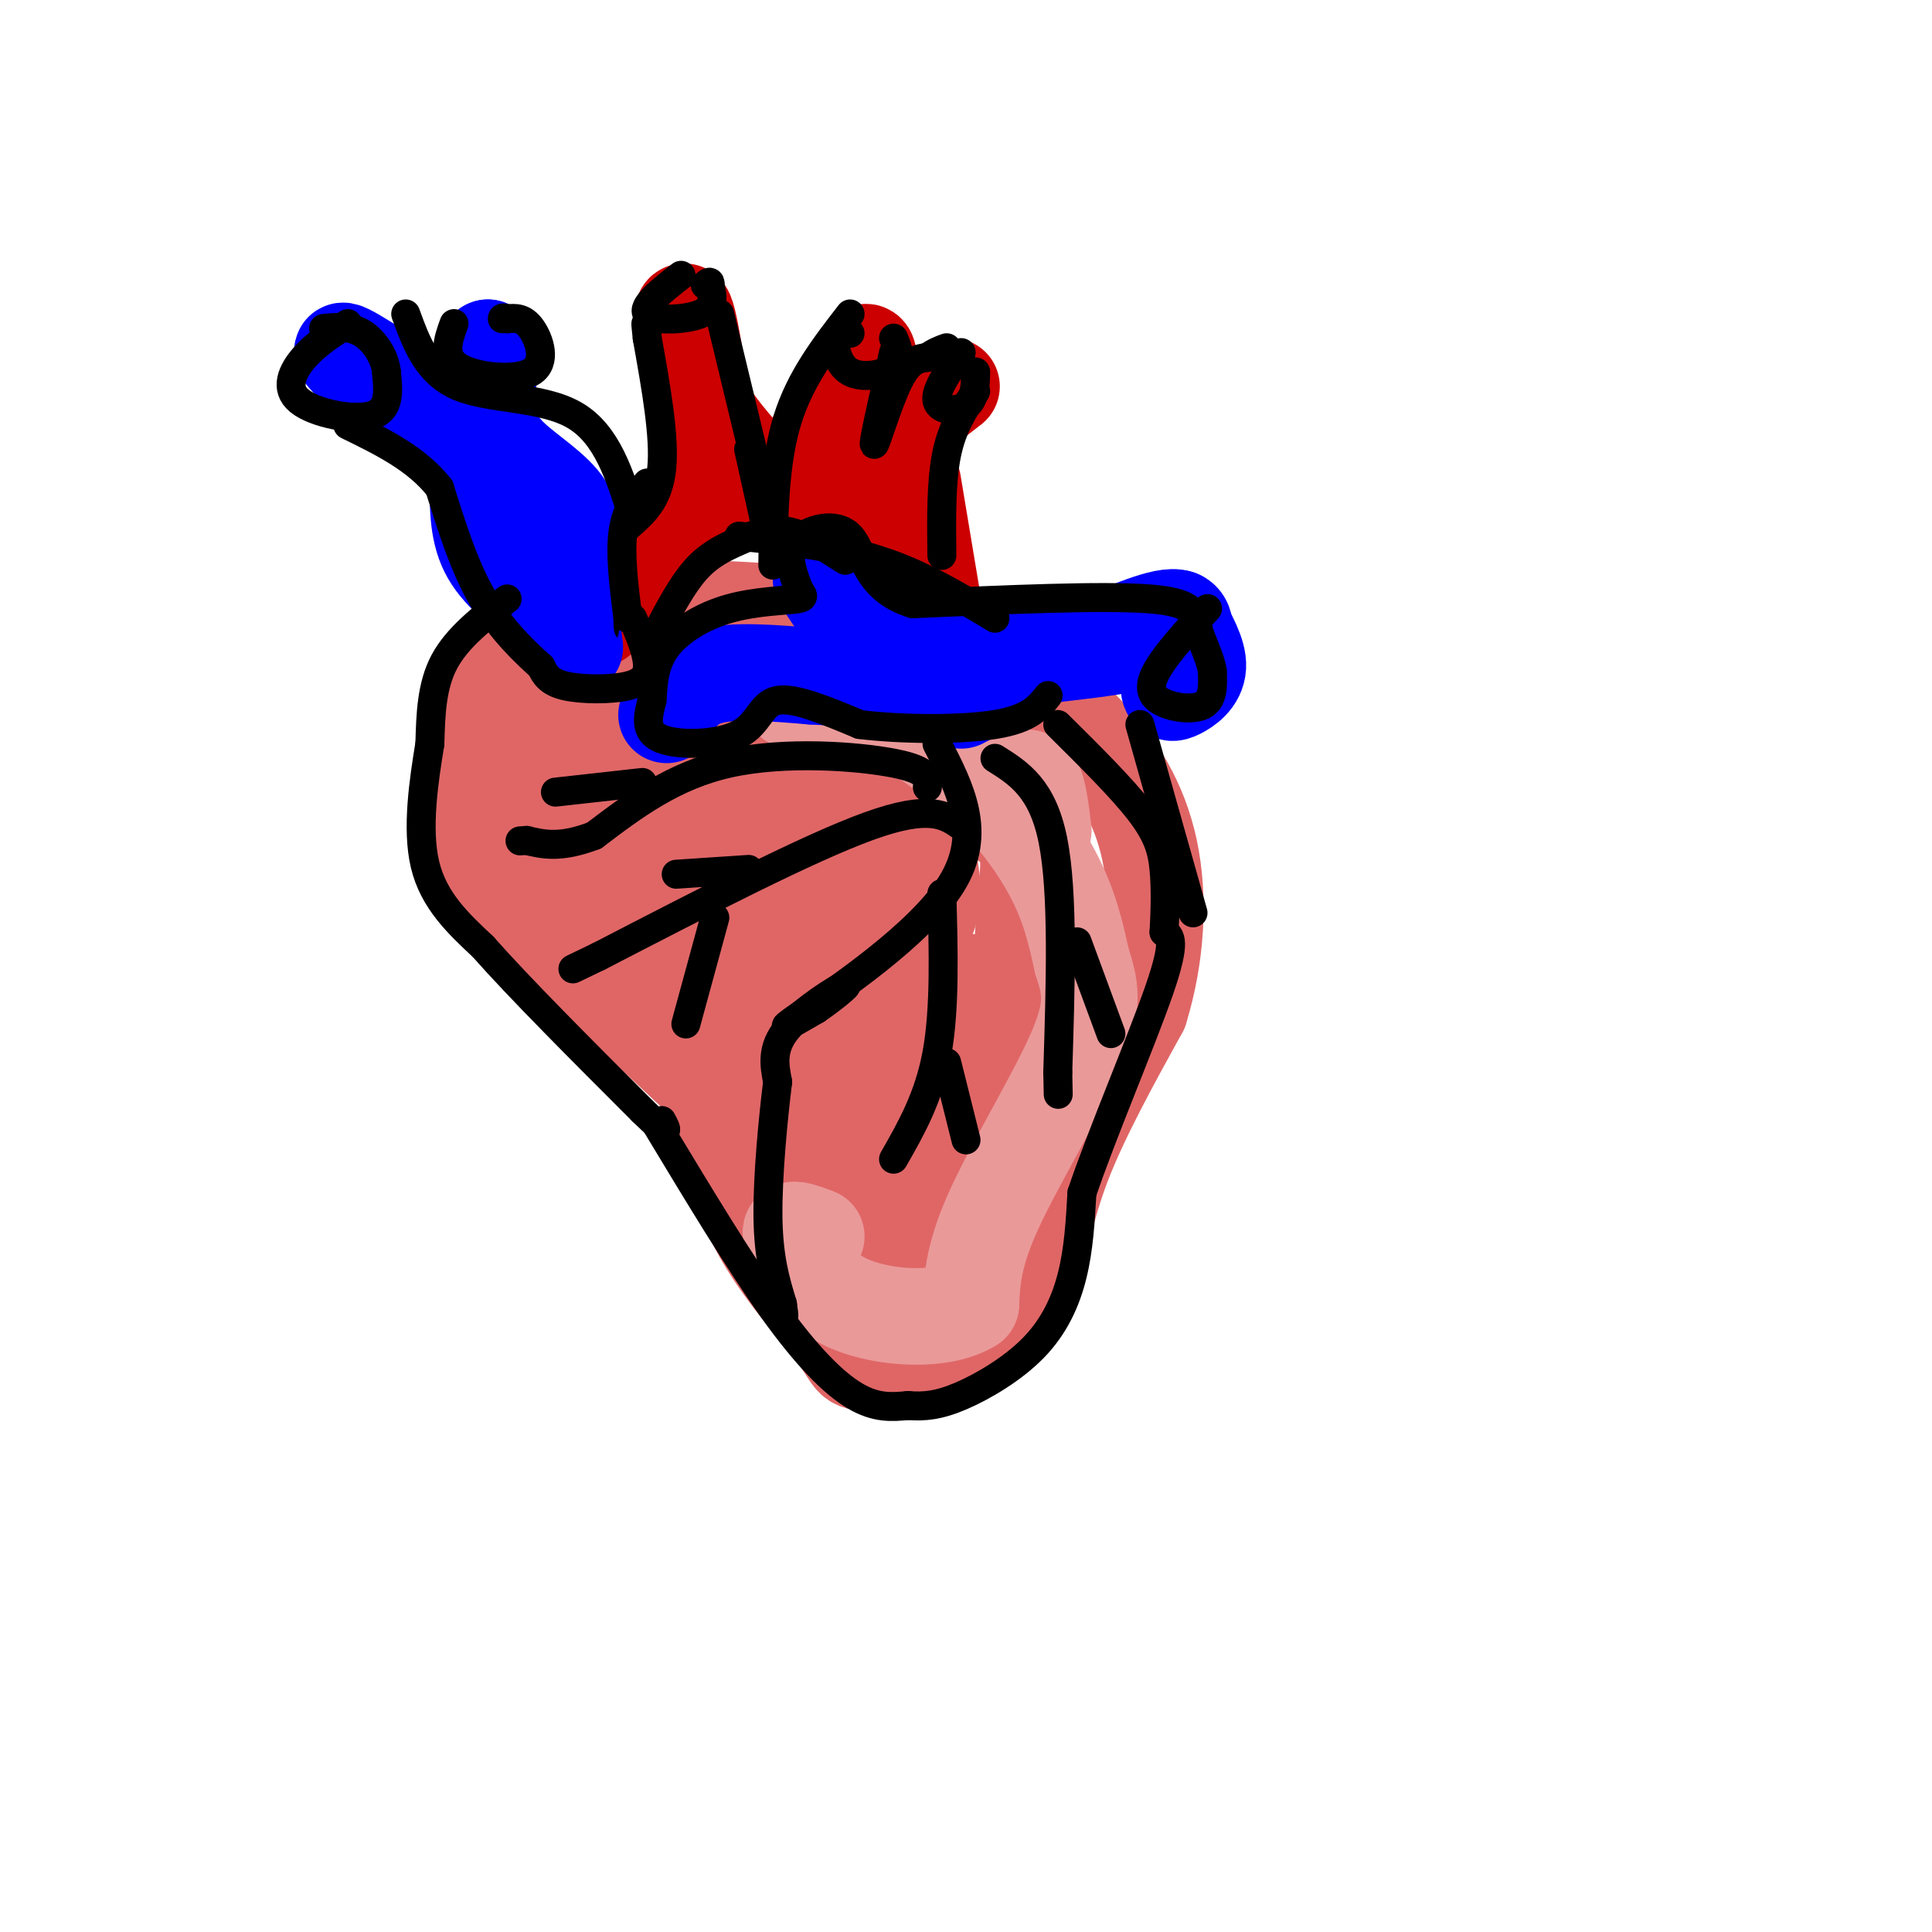 <svg viewBox='0 0 400 400' version='1.1' xmlns='http://www.w3.org/2000/svg' xmlns:xlink='http://www.w3.org/1999/xlink'><g fill='none' stroke='rgb(224,102,102)' stroke-width='20' stroke-linecap='round' stroke-linejoin='round'><path d='M145,141c0.000,0.000 0.000,-1.000 0,-1'/><path d='M138,139c-13.423,-1.003 -26.845,-2.006 -33,-2c-6.155,0.006 -5.041,1.022 -5,8c0.041,6.978 -0.989,19.917 0,28c0.989,8.083 3.997,11.309 12,19c8.003,7.691 21.002,19.845 34,32'/><path d='M146,224c6.536,9.943 5.876,18.799 10,28c4.124,9.201 13.033,18.746 17,24c3.967,5.254 2.990,6.215 7,6c4.010,-0.215 13.005,-1.608 22,-3'/><path d='M202,279c5.667,-2.583 8.833,-7.542 11,-14c2.167,-6.458 3.333,-14.417 7,-24c3.667,-9.583 9.833,-20.792 16,-32'/><path d='M236,209c3.452,-11.190 4.083,-23.167 2,-33c-2.083,-9.833 -6.881,-17.524 -13,-24c-6.119,-6.476 -13.560,-11.738 -21,-17'/><path d='M204,135c-10.702,-4.357 -26.958,-6.750 -41,-8c-14.042,-1.250 -25.869,-1.357 -34,0c-8.131,1.357 -12.565,4.179 -17,7'/><path d='M112,134c-5.252,3.246 -9.882,7.860 -4,15c5.882,7.140 22.276,16.807 30,26c7.724,9.193 6.778,17.912 11,30c4.222,12.088 13.611,27.544 23,43'/><path d='M172,248c4.691,6.970 4.918,2.897 7,0c2.082,-2.897 6.018,-4.616 9,-7c2.982,-2.384 5.009,-5.434 7,-12c1.991,-6.566 3.947,-16.650 0,-26c-3.947,-9.350 -13.795,-17.967 -23,-24c-9.205,-6.033 -17.766,-9.483 -25,-12c-7.234,-2.517 -13.140,-4.101 -16,-2c-2.860,2.101 -2.674,7.886 -1,12c1.674,4.114 4.837,6.557 8,9'/><path d='M138,186c8.409,14.904 25.431,47.666 35,60c9.569,12.334 11.685,4.242 16,0c4.315,-4.242 10.827,-4.634 13,-11c2.173,-6.366 0.005,-18.706 0,-25c-0.005,-6.294 2.152,-6.541 -5,-7c-7.152,-0.459 -23.615,-1.131 -35,-3c-11.385,-1.869 -17.693,-4.934 -24,-8'/><path d='M138,192c-5.996,-2.304 -8.987,-4.064 -13,-9c-4.013,-4.936 -9.047,-13.048 -12,-18c-2.953,-4.952 -3.823,-6.745 1,-10c4.823,-3.255 15.340,-7.971 26,-9c10.660,-1.029 21.464,1.630 30,4c8.536,2.370 14.803,4.450 18,9c3.197,4.550 3.322,11.571 4,17c0.678,5.429 1.908,9.265 0,14c-1.908,4.735 -6.954,10.367 -12,16'/><path d='M180,206c-5.039,5.957 -11.635,12.850 -14,20c-2.365,7.150 -0.499,14.559 1,18c1.499,3.441 2.630,2.915 6,-1c3.370,-3.915 8.980,-11.220 12,-20c3.020,-8.780 3.449,-19.034 2,-27c-1.449,-7.966 -4.775,-13.645 -11,-19c-6.225,-5.355 -15.350,-10.387 -18,-11c-2.650,-0.613 1.175,3.194 5,7'/><path d='M163,173c1.758,-0.071 3.653,-3.747 5,10c1.347,13.747 2.145,44.918 4,59c1.855,14.082 4.765,11.073 8,10c3.235,-1.073 6.794,-0.212 10,1c3.206,1.212 6.059,2.775 10,-6c3.941,-8.775 8.971,-27.887 14,-47'/><path d='M214,200c2.030,-12.030 0.105,-18.606 0,-22c-0.105,-3.394 1.611,-3.606 -4,-7c-5.611,-3.394 -18.551,-9.970 -31,-15c-12.449,-5.030 -24.409,-8.513 -30,-9c-5.591,-0.487 -4.813,2.023 -6,6c-1.187,3.977 -4.339,9.422 -1,16c3.339,6.578 13.170,14.289 23,22'/><path d='M165,191c4.146,1.451 3.011,-5.921 3,6c-0.011,11.921 1.101,43.133 2,56c0.899,12.867 1.586,7.387 2,7c0.414,-0.387 0.554,4.319 6,2c5.446,-2.319 16.197,-11.663 22,-15c5.803,-3.337 6.658,-0.668 8,-11c1.342,-10.332 3.171,-33.666 5,-57'/><path d='M213,179c-0.697,-11.753 -4.939,-12.635 -16,-18c-11.061,-5.365 -28.939,-15.214 -31,-13c-2.061,2.214 11.697,16.490 18,27c6.303,10.510 5.152,17.255 4,24'/><path d='M188,199c0.667,4.000 0.333,2.000 0,0'/></g>
<g fill='none' stroke='rgb(204,0,0)' stroke-width='20' stroke-linecap='round' stroke-linejoin='round'><path d='M124,128c2.573,-4.689 5.145,-9.378 10,-14c4.855,-4.622 11.992,-9.177 20,-11c8.008,-1.823 16.887,-0.914 22,0c5.113,0.914 6.461,1.833 8,4c1.539,2.167 3.270,5.584 5,9'/><path d='M189,116c1.000,4.000 1.000,9.500 1,15'/><path d='M147,95c-1.956,-13.711 -3.911,-27.422 -5,-30c-1.089,-2.578 -1.311,5.978 1,13c2.311,7.022 7.156,12.511 12,18'/><path d='M155,96c2.167,3.333 1.583,2.667 1,2'/><path d='M165,99c6.000,-12.417 12.000,-24.833 14,-26c2.000,-1.167 0.000,8.917 -2,19'/><path d='M177,92c3.000,1.167 11.500,-5.417 20,-12'/><path d='M189,100c0.000,0.000 4.000,24.000 4,24'/></g>
<g fill='none' stroke='rgb(234,153,153)' stroke-width='20' stroke-linecap='round' stroke-linejoin='round'><path d='M164,145c3.250,-1.179 6.500,-2.357 13,0c6.500,2.357 16.250,8.250 24,15c7.750,6.750 13.500,14.357 17,21c3.500,6.643 4.750,12.321 6,18'/><path d='M224,199c1.655,5.131 2.792,8.958 -1,18c-3.792,9.042 -12.512,23.298 -17,33c-4.488,9.702 -4.744,14.851 -5,20'/><path d='M201,270c-5.800,3.733 -17.800,3.067 -25,0c-7.200,-3.067 -9.600,-8.533 -12,-14'/><path d='M164,256c-1.167,-2.333 1.917,-1.167 5,0'/><path d='M210,162c1.500,-0.833 3.000,-1.667 4,0c1.000,1.667 1.500,5.833 2,10'/></g>
<g fill='none' stroke='rgb(0,0,255)' stroke-width='20' stroke-linecap='round' stroke-linejoin='round'><path d='M112,125c-4.417,-3.333 -8.833,-6.667 -11,-11c-2.167,-4.333 -2.083,-9.667 -2,-15'/><path d='M99,99c-0.533,-4.156 -0.867,-7.044 -2,-9c-1.133,-1.956 -3.067,-2.978 -5,-4'/><path d='M92,86c-5.489,-3.822 -16.711,-11.378 -20,-13c-3.289,-1.622 1.356,2.689 6,7'/><path d='M78,80c4.711,2.244 13.489,4.356 18,3c4.511,-1.356 4.756,-6.178 5,-11'/><path d='M101,72c0.646,0.474 -0.239,7.158 0,12c0.239,4.842 1.603,7.842 5,11c3.397,3.158 8.828,6.474 11,10c2.172,3.526 1.086,7.263 0,11'/><path d='M117,116c0.333,4.833 1.167,11.417 2,18'/><path d='M138,148c2.000,-3.333 4.000,-6.667 9,-8c5.000,-1.333 13.000,-0.667 21,0'/><path d='M168,140c7.333,0.333 15.167,1.167 23,2'/><path d='M184,141c0.000,0.000 -14.000,-21.000 -14,-21'/><path d='M181,136c0.000,0.000 51.000,-5.000 51,-5'/><path d='M232,131c9.578,-0.467 8.022,0.867 3,2c-5.022,1.133 -13.511,2.067 -22,3'/><path d='M213,136c-1.333,0.000 6.333,-1.500 14,-3'/><path d='M227,133c6.044,-2.156 14.156,-6.044 17,-5c2.844,1.044 0.422,7.022 -2,13'/><path d='M242,141c-0.143,2.643 0.500,2.750 2,2c1.500,-0.750 3.857,-2.357 4,-5c0.143,-2.643 -1.929,-6.321 -4,-10'/><path d='M204,137c-3.200,3.156 -6.400,6.311 -7,6c-0.600,-0.311 1.400,-4.089 5,-6c3.600,-1.911 8.800,-1.956 14,-2'/><path d='M216,135c-0.500,1.333 -8.750,5.667 -17,10'/></g>
<g fill='none' stroke='rgb(0,0,0)' stroke-width='6' stroke-linecap='round' stroke-linejoin='round'><path d='M72,67c-3.262,2.083 -6.524,4.167 -9,7c-2.476,2.833 -4.167,6.417 -1,9c3.167,2.583 11.190,4.167 15,3c3.810,-1.167 3.405,-5.083 3,-9'/><path d='M80,77c-0.289,-3.133 -2.511,-6.467 -5,-8c-2.489,-1.533 -5.244,-1.267 -8,-1'/><path d='M94,67c-1.244,3.435 -2.488,6.869 1,9c3.488,2.131 11.708,2.958 15,1c3.292,-1.958 1.655,-6.702 0,-9c-1.655,-2.298 -3.327,-2.149 -5,-2'/><path d='M105,66c-1.000,-0.333 -1.000,-0.167 -1,0'/><path d='M141,57c-4.133,3.244 -8.267,6.489 -7,8c1.267,1.511 7.933,1.289 11,0c3.067,-1.289 2.533,-3.644 2,-6'/><path d='M147,59c0.167,-1.000 -0.417,-0.500 -1,0'/><path d='M176,69c-1.339,-0.363 -2.679,-0.726 -3,1c-0.321,1.726 0.375,5.542 3,7c2.625,1.458 7.179,0.560 9,-1c1.821,-1.560 0.911,-3.780 0,-6'/><path d='M199,73c-2.733,3.956 -5.467,7.911 -5,10c0.467,2.089 4.133,2.311 6,1c1.867,-1.311 1.933,-4.156 2,-7'/><path d='M250,126c-3.970,4.351 -7.940,8.702 -10,12c-2.060,3.298 -2.208,5.542 0,7c2.208,1.458 6.774,2.131 9,1c2.226,-1.131 2.113,-4.065 2,-7'/><path d='M251,139c-0.357,-2.750 -2.250,-6.125 -3,-9c-0.750,-2.875 -0.357,-5.250 -10,-6c-9.643,-0.750 -29.321,0.125 -49,1'/><path d='M189,125c-9.869,-2.964 -10.042,-10.875 -13,-14c-2.958,-3.125 -8.702,-1.464 -11,1c-2.298,2.464 -1.149,5.732 0,9'/><path d='M165,121c0.651,2.043 2.278,2.651 0,3c-2.278,0.349 -8.459,0.440 -14,2c-5.541,1.560 -10.440,4.589 -13,8c-2.560,3.411 -2.780,7.206 -3,11'/><path d='M135,145c-0.907,3.447 -1.676,6.563 2,8c3.676,1.437 11.797,1.195 16,-1c4.203,-2.195 4.486,-6.341 8,-7c3.514,-0.659 10.257,2.171 17,5'/><path d='M178,150c8.378,1.044 20.822,1.156 28,0c7.178,-1.156 9.089,-3.578 11,-6'/><path d='M136,131c2.589,-4.911 5.179,-9.821 8,-13c2.821,-3.179 5.875,-4.625 9,-6c3.125,-1.375 6.321,-2.679 10,-2c3.679,0.679 7.839,3.339 12,6'/><path d='M130,109c3.167,-2.750 6.333,-5.500 7,-12c0.667,-6.500 -1.167,-16.750 -3,-27'/><path d='M134,70c-0.500,-4.667 -0.250,-2.833 0,-1'/><path d='M149,65c0.000,0.000 7.000,29.000 7,29'/><path d='M185,73c-2.111,9.356 -4.222,18.711 -4,19c0.222,0.289 2.778,-8.489 5,-13c2.222,-4.511 4.111,-4.756 6,-5'/><path d='M192,74c1.667,-1.167 2.833,-1.583 4,-2'/><path d='M202,81c-2.417,3.667 -4.833,7.333 -6,13c-1.167,5.667 -1.083,13.333 -1,21'/><path d='M134,100c-2.167,2.667 -4.333,5.333 -5,10c-0.667,4.667 0.167,11.333 1,18'/><path d='M130,128c0.167,3.167 0.083,2.083 0,1'/><path d='M131,128c1.363,3.262 2.726,6.524 3,9c0.274,2.476 -0.542,4.167 -4,5c-3.458,0.833 -9.560,0.810 -13,0c-3.440,-0.810 -4.220,-2.405 -5,-4'/><path d='M112,138c-3.044,-2.711 -8.156,-7.489 -12,-14c-3.844,-6.511 -6.422,-14.756 -9,-23'/><path d='M91,101c-4.667,-6.000 -11.833,-9.500 -19,-13'/><path d='M84,65c2.244,6.133 4.489,12.267 11,15c6.511,2.733 17.289,2.067 24,6c6.711,3.933 9.356,12.467 12,21'/><path d='M105,124c-5.167,4.000 -10.333,8.000 -13,13c-2.667,5.000 -2.833,11.000 -3,17'/><path d='M89,154c-1.222,7.444 -2.778,17.556 -1,25c1.778,7.444 6.889,12.222 12,17'/><path d='M100,196c7.500,8.500 20.250,21.250 33,34'/><path d='M133,230c6.167,6.000 5.083,4.000 4,2'/><path d='M194,154c4.778,9.222 9.556,18.444 3,29c-6.556,10.556 -24.444,22.444 -31,27c-6.556,4.556 -1.778,1.778 3,-1'/><path d='M169,209c2.512,-1.690 7.292,-5.417 6,-5c-1.292,0.417 -8.655,4.976 -12,9c-3.345,4.024 -2.673,7.512 -2,11'/><path d='M161,224c-0.889,7.133 -2.111,19.467 -2,28c0.111,8.533 1.556,13.267 3,18'/><path d='M162,270c0.500,3.333 0.250,2.667 0,2'/><path d='M136,233c8.489,14.089 16.978,28.178 24,38c7.022,9.822 12.578,15.378 17,18c4.422,2.622 7.711,2.311 11,2'/><path d='M188,291c3.405,0.278 6.418,-0.029 11,-2c4.582,-1.971 10.734,-5.608 15,-10c4.266,-4.392 6.648,-9.541 8,-15c1.352,-5.459 1.676,-11.230 2,-17'/><path d='M224,247c3.822,-11.444 12.378,-31.556 16,-42c3.622,-10.444 2.311,-11.222 1,-12'/><path d='M241,193c0.250,-4.298 0.375,-9.042 0,-13c-0.375,-3.958 -1.250,-7.131 -5,-12c-3.750,-4.869 -10.375,-11.435 -17,-18'/><path d='M195,185c0.333,11.917 0.667,23.833 -1,33c-1.667,9.167 -5.333,15.583 -9,22'/><path d='M196,220c0.000,0.000 4.000,16.000 4,16'/><path d='M199,171c-3.250,-2.250 -6.500,-4.500 -19,0c-12.500,4.500 -34.250,15.750 -56,27'/><path d='M124,198c-9.333,4.500 -4.667,2.250 0,0'/><path d='M148,190c0.000,0.000 -6.000,22.000 -6,22'/><path d='M192,163c0.200,-1.778 0.400,-3.556 -7,-5c-7.400,-1.444 -22.400,-2.556 -34,0c-11.600,2.556 -19.800,8.778 -28,15'/><path d='M123,173c-7.000,2.667 -10.500,1.833 -14,1'/><path d='M109,174c-2.333,0.167 -1.167,0.083 0,0'/><path d='M155,180c0.000,0.000 -15.000,1.000 -15,1'/><path d='M133,162c0.000,0.000 -18.000,2.000 -18,2'/><path d='M206,157c4.917,3.083 9.833,6.167 12,17c2.167,10.833 1.583,29.417 1,48'/><path d='M219,222c0.167,8.000 0.083,4.000 0,0'/><path d='M223,195c0.000,0.000 7.000,19.000 7,19'/><path d='M236,150c0.000,0.000 11.000,39.000 11,39'/><path d='M206,128c-7.583,-4.583 -15.167,-9.167 -24,-12c-8.833,-2.833 -18.917,-3.917 -29,-5'/><path d='M155,93c0.000,0.000 4.000,18.000 4,18'/><path d='M176,65c-5.167,6.667 -10.333,13.333 -13,22c-2.667,8.667 -2.833,19.333 -3,30'/></g>
</svg>